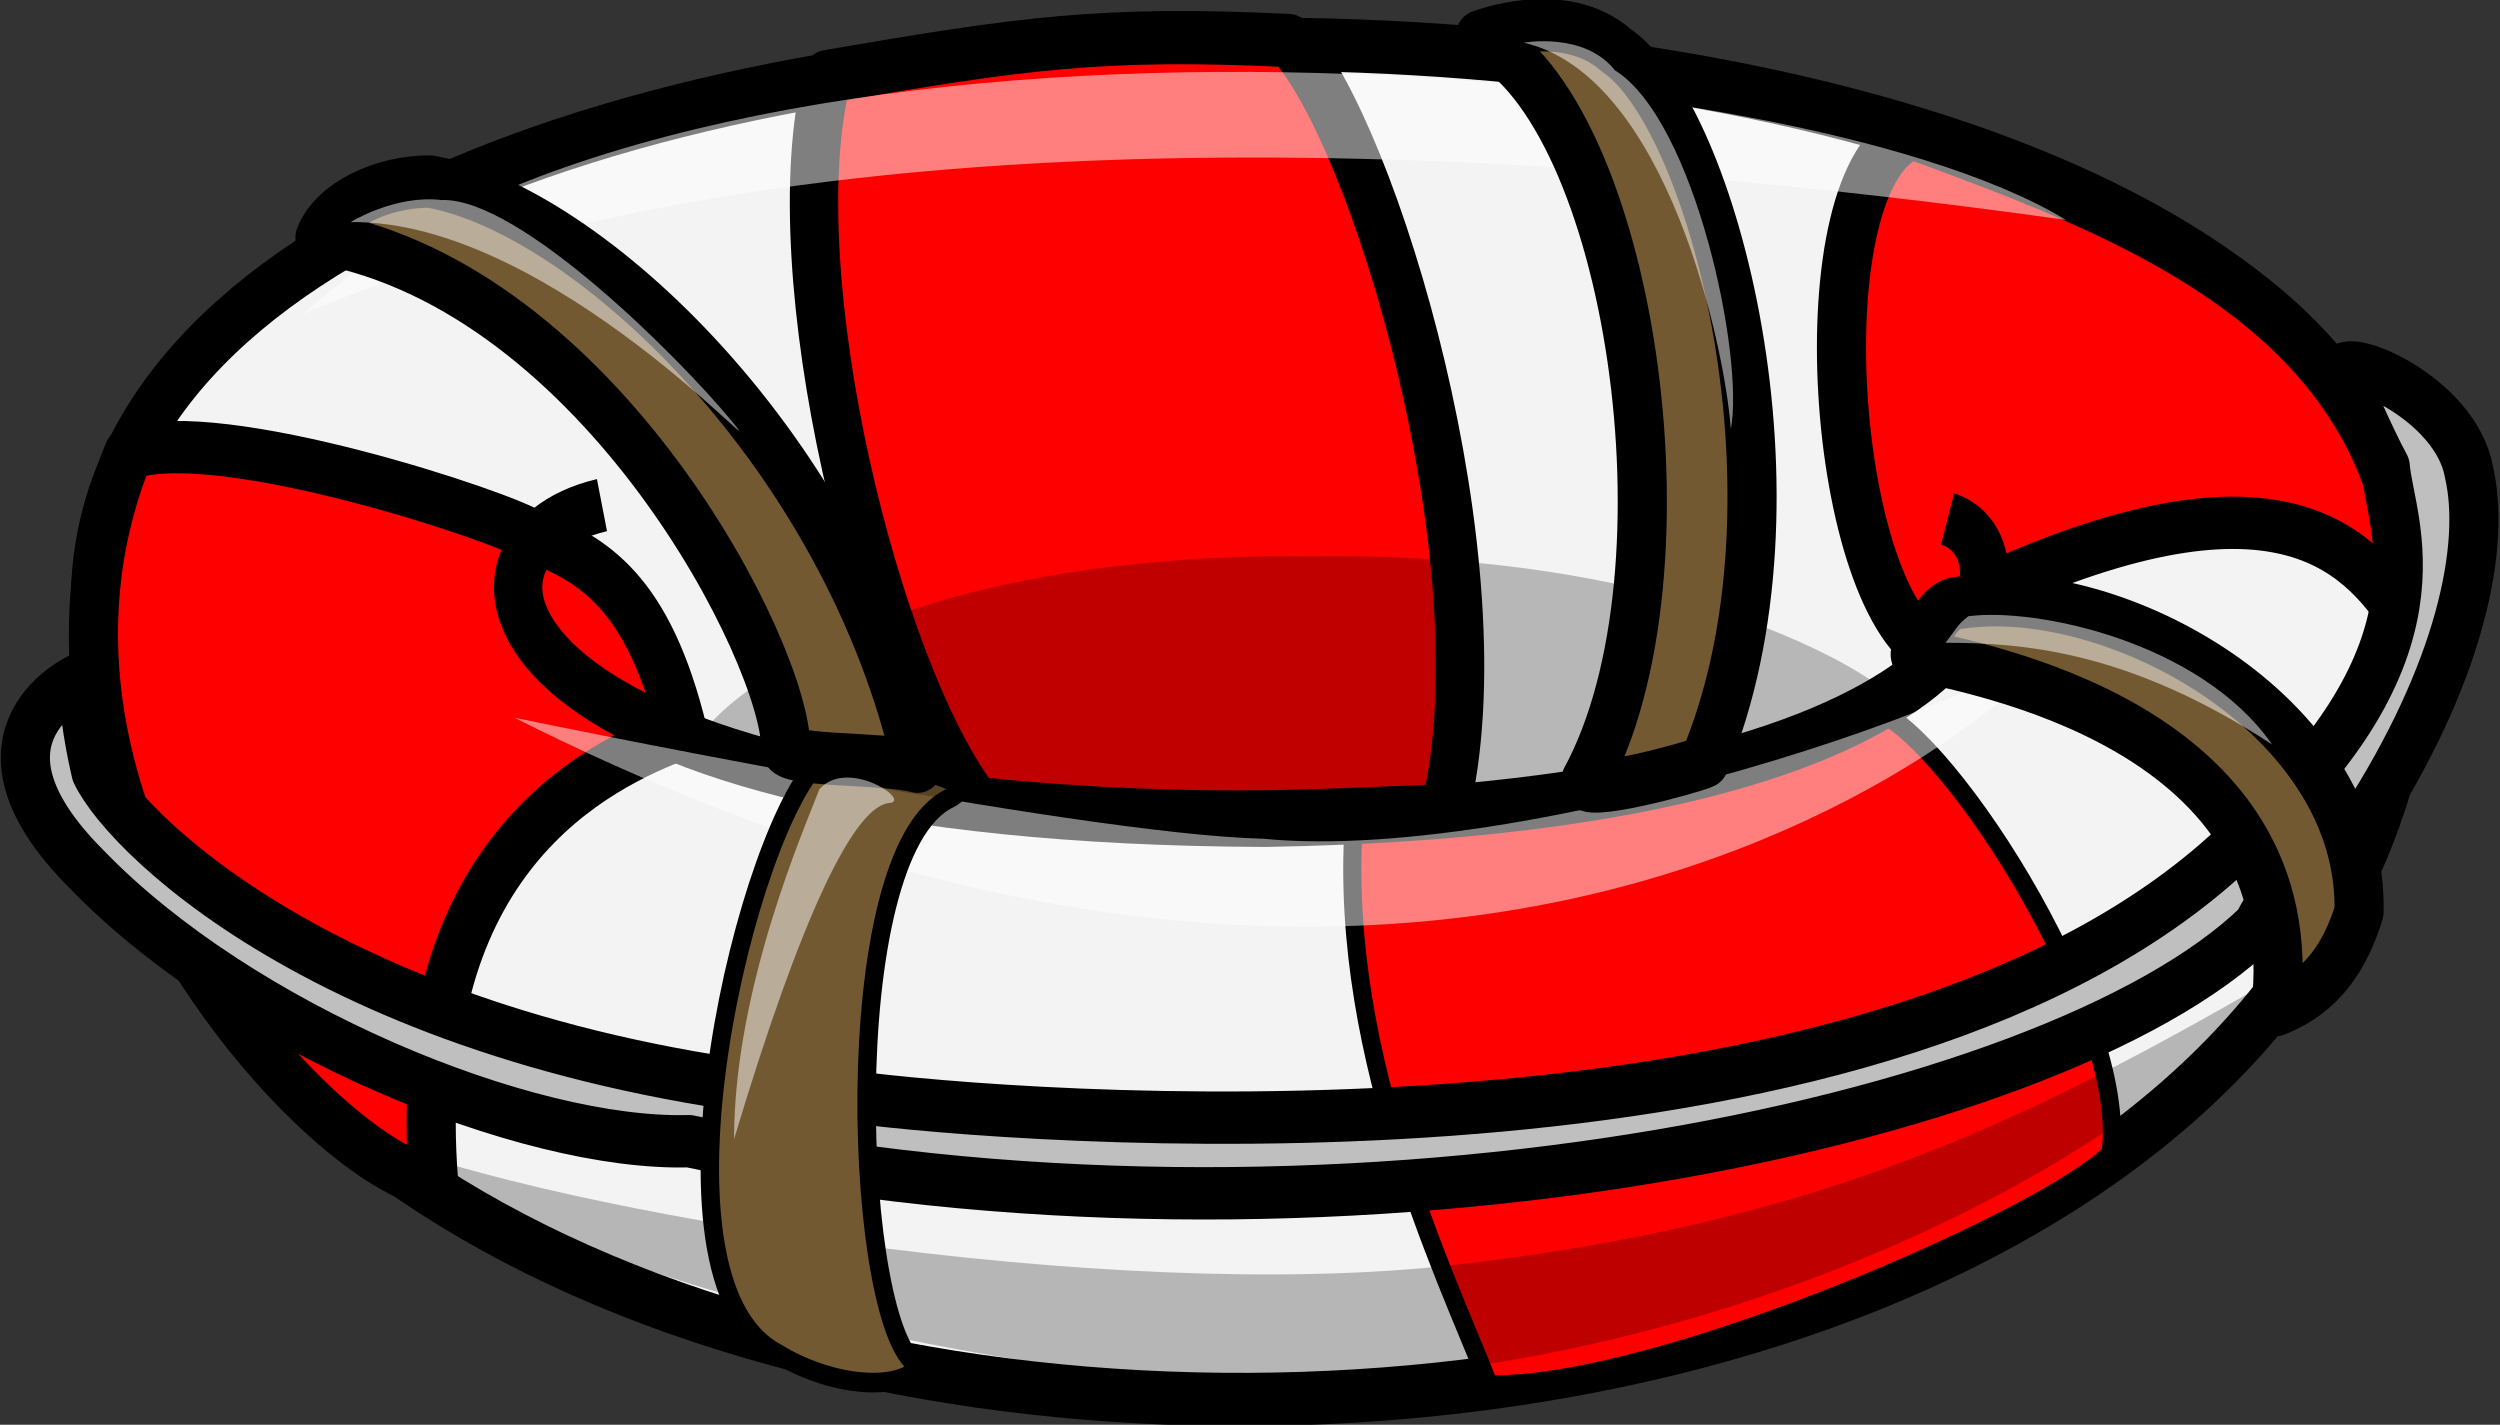 <?xml version="1.0" encoding="UTF-8" standalone="no"?>
<!-- Created with Sodipodi ("http://www.sodipodi.com/") -->
<svg
    xmlns:inkscape="http://www.inkscape.org/namespaces/inkscape"
    xmlns:rdf="http://www.w3.org/1999/02/22-rdf-syntax-ns#"
    xmlns="http://www.w3.org/2000/svg"
    xmlns:cc="http://creativecommons.org/ns#"
    xmlns:dc="http://purl.org/dc/elements/1.1/"
    xmlns:sodipodi="http://sodipodi.sourceforge.net/DTD/sodipodi-0.dtd"
    id="svg548"
    inkscape:version="0.48.3.1 r9886"
    viewBox="0 0 492.77 280.82"
    sodipodi:version="0.32"
    version="1.1"
    sodipodi:docname="_svgclean2.svg"
  >
  <rect x="0" y="0" width="492.77" height="280.82" fill="#333333" stroke="none"/>
  <sodipodi:namedview
      id="base"
      inkscape:window-x="0"
      inkscape:window-y="0"
      inkscape:window-height="645"
      inkscape:window-maximized="0"
      inkscape:zoom="0.9075"
      showgrid="true"
      inkscape:current-layer="svg548"
      inkscape:cx="196.19811"
      inkscape:cy="-475.51681"
      inkscape:window-width="674"
  />
  <g
      id="g844"
      transform="translate(-3.802 -96.03)"
    >
    <path
        id="path1065"
        style="stroke-linejoin:round;fill-rule:evenodd;stroke:#000000;stroke-width:8.893;fill:#f3f3f3"
        d="m35.613 215.95c-2.258 178.91 425.66 176.36 426.51-0.85-1.7-123.8-426.51-122.95-426.51 0.85z"
        sodipodi:nodetypes="ccc"
        inkscape:connector-curvature="0"
        transform="matrix(1.072,0,0,1.18,-15.66,-40.026)"
    />
    <path
        id="path1068"
        style="stroke-linejoin:bevel;fill-rule:evenodd;stroke:#000000;stroke-width:3.335;fill:#ff0000"
        d="m267.4 249.41c-4.34 39.63 16.13 77.96 24.56 97.29 31.37 0.52 103.1-28.18 114.24-38.66 3.74-23.48-32.2-73.15-44.65-74.46-24.85 12.43-71.83 15.49-94.15 15.83z"
        sodipodi:nodetypes="ccccc"
        inkscape:connector-curvature="0"
        transform="matrix(1.072,0,0,1.18,-15.66,-40.026)"
    />
    <path
        id="path1067"
        style="stroke-linejoin:round;fill-rule:evenodd;stroke:#000000;stroke-width:8.893;fill:#ff0000"
        d="m170.27 128.09c-9.17 32.76 9.11 99.81 27.45 121.43 43.78 4.03 69.09 1.47 86.05 1.3 11.13-40.61-12.91-113.67-28.63-128.74-34.18-1.52-49.26 0.45-84.87 6.01z"
        sodipodi:nodetypes="ccccc"
        inkscape:connector-curvature="0"
        transform="matrix(1.072,0,0,1.18,-15.66,-40.026)"
    />
    <path
        id="path1069"
        style="stroke-linejoin:round;fill-rule:evenodd;stroke:#000000;stroke-width:9.883;fill:#ff0000"
        d="m23.341 180.14c18.154-6.05 76.074 12.1 81.259 15.56 12.1 4.32 23.34 10.38 30.26 37.18-17.29 6.05-55.328 23.34-50.141 84.72-19.883-1.73-90.77-69.16-61.378-137.46z"
        sodipodi:nodetypes="ccccc"
        inkscape:connector-curvature="0"
        transform="matrix(.98 0 0 1.044 6.239 -2.631)"
    />
    <path
        id="path1070"
        style="stroke-linejoin:round;fill-rule:evenodd;stroke:#000000;stroke-width:9.883;fill:#ff0000"
        d="m482.34 212.99c-9.51-13.83-25.03-32.85-85.54-6.91 0.12-3.09-2.96 9.65-9.51 12.1-21.62-8.64-27.67-90.79-5.19-98.57 44.95 15.56 101.1 34.6 100.24 93.38z"
        sodipodi:nodetypes="ccccc"
        inkscape:connector-curvature="0"
        transform="matrix(.98 0 0 1.044 6.239 -2.631)"
    />
    <path
        id="path1066"
        style="stroke-linejoin:round;stroke:#000000;stroke-width:8.893;fill:none"
        d="m128.84 199.68c-32.947 7.01-22.01 52.16 121.99 52.65 138.09-2.12 141.8-45.75 125.42-50.34"
        sodipodi:nodetypes="ccc"
        inkscape:connector-curvature="0"
        transform="matrix(1.072,0,0,1.18,-15.66,-40.026)"
    />
    <path
        id="path1076"
        style="stroke-linejoin:round;fill-rule:evenodd;stroke:#000000;stroke-width:9.883;fill:#bfbfbf"
        d="m14.142 222.46s-26.516 10.61 0.884 36.24c30.936 30.05 88.384 52.15 121.09 51.26 127.28 25.64 274-2.65 315.54-40.65 5.31-10.61 1.77 8.83 21.22-19.45 19.44-28.28 24.71-52.15 21.21-66.29-2.72-14.1-25.63-22.98-25.63-18.56 0 0 6.19 13.26 8.82 17.68 0.9 10.6 14.16 34.47-29.15 70.71-69.83 63.64-235.11 53.03-275.77 48.61-103.41-7.07-149.37-49.5-155.56-61.87-1.768-7.07-2.652-14.14-2.652-17.68z"
        sodipodi:nodetypes="cccccccccccc"
        inkscape:connector-curvature="0"
        transform="matrix(.98 0 0 1.044 6.239 -2.631)"
    />
    <path
        id="path1077"
        inkscape:connector-curvature="0"
        sodipodi:nodetypes="ccccc"
        style="fill-rule:evenodd;fill:#000000;fill-opacity:.25"
        d="m77.782 320.57c38.888 29.17 134.35 50.38 187.38 47.73 95.46-5.3 171.48-53.92 185.62-78.66-50.38 29.16-91.04 47.73-159.98 55.68-68.94 7.96-177.66-10.61-213.02-24.75z"
    />
    <path
        id="path1079"
        inkscape:connector-curvature="0"
        sodipodi:nodetypes="cccc"
        style="fill-rule:evenodd;fill:#ffffff;fill-opacity:.496"
        d="m105.18 237.49s110.49 22.98 147.61 23.86c53.92 5.3 161.75-31.82 159.98-44.19 12.38-4.42-98.99 125.51-307.59 20.33z"
    />
    <path
        id="path1071"
        style="fill-rule:evenodd;stroke:#000000;stroke-width:3.706;fill:#735931"
        d="m182.5 352.5c-13.26-5.3-17.22-96.98 6.04-107.29 10-5-25.46-7.71-25.46-7.71-15.02 11.49-37.52 98.45-9.33 112.5 10.52 6.1 24.33 7.5 28.75 2.5z"
        sodipodi:nodetypes="ccccc"
        inkscape:connector-curvature="0"
        transform="matrix(.98 0 0 1.044 6.239 -2.631)"
    />
    <path
        id="path1072"
        style="stroke-linejoin:round;fill-rule:evenodd;stroke:#000000;stroke-width:9.883;fill:#735931"
        d="m382.72 218.04c11.49 2.65 79.55 13.26 72.48 67.18 9.72-3.54 14.14-10.61 16.79-18.56 0.89-37.13-49.49-62.76-80.43-58.34-5.3 0-8.84 11.49-8.84 9.72z"
        sodipodi:nodetypes="ccccc"
        inkscape:connector-curvature="0"
        transform="matrix(.98 0 0 1.044 6.239 -2.631)"
    />
    <path
        id="path1078"
        inkscape:connector-curvature="0"
        sodipodi:nodetypes="cccc"
        style="fill-rule:evenodd;fill:#000000;fill-opacity:.247"
        d="m144.07 238.37s28.29-33.59 118.44-32.7c76.02-0.89 110.49 24.75 110.49 24.75-15.91 16.79-184.73 42.42-228.93 7.95z"
    />
    <path
        id="path1080"
        inkscape:connector-curvature="0"
        sodipodi:nodetypes="ccc"
        style="fill-rule:evenodd;fill:#ffffff;fill-opacity:.498"
        d="m63.64 157.94c104.3-45.08 258.98-30.94 347.37-18.56-56.57-34.48-274.01-49.502-347.37 18.56z"
    />
    <path
        id="path1073"
        style="stroke-linejoin:round;fill-rule:evenodd;stroke:#000000;stroke-width:9.883;fill:#735931"
        d="m295.22 101.37c30.05 14.14 44.19 100.76 21.21 140.54-1.77 3.53 22.1-2.66 23.87-3.54 22.09-49.5 1.76-121.98-17.68-134.35-10.61-8.839-27.4-2.65-27.4-2.65z"
        sodipodi:nodetypes="ccccc"
        inkscape:connector-curvature="0"
        transform="matrix(.98 0 0 1.044 6.239 -2.631)"
    />
    <path
        id="path1074"
        style="stroke-linejoin:round;fill-rule:evenodd;stroke:#000000;stroke-width:9.883;fill:#735931"
        d="m61.872 139.38c56.568 9.72 93.688 78.66 93.688 96.34 0 2.65 19.45 1.77 26.52 3.54-14.14-59.23-66.29-105.19-98.111-110.49-9.723 0-19.445 4.42-22.097 10.61z"
        sodipodi:nodetypes="ccccc"
        inkscape:connector-curvature="0"
        transform="matrix(.98 0 0 1.044 6.239 -2.631)"
    />
    <path
        id="path1083"
        inkscape:connector-curvature="0"
        sodipodi:nodetypes="cccc"
        style="fill-rule:evenodd;fill:#ffffff;fill-opacity:.498"
        d="m165.29 251.63c-2.65 7.07-16.8 38.89-16.8 68.94 13.26-44.19 23.87-66.29 30.94-66.29 3.53-0.88-8.84-8.84-14.14-2.65z"
    />
    <path
        id="path1084"
        inkscape:connector-curvature="0"
        sodipodi:nodetypes="cccc"
        style="fill-rule:evenodd;fill:#ffffff;fill-opacity:.498"
        d="m387.28 222.73c2.17-2.79 2.24-3.47 4.48-5.23 13.26-1.77 45.76 4.96 59.9 25.29-28.28-18.56-49.36-20.06-64.38-20.06z"
    />
    <path
        id="path1085"
        inkscape:connector-curvature="0"
        sodipodi:nodetypes="cccc"
        style="fill-rule:evenodd;fill:#ffffff;fill-opacity:.498"
        d="m304.15 104.44s11.97-2.17 17.95 5.44c15.78 9.8 25.58 56.59 22.86 70.74-1.09-15.78-12.52-69.65-40.81-76.18z"
    />
    <path
        id="path1086"
        inkscape:connector-curvature="0"
        sodipodi:nodetypes="cccc"
        style="fill-rule:evenodd;fill:#ffffff;fill-opacity:.498"
        d="m72.909 139.81s8.705-5.44 17.955-4.35c15.236-0.55 46.796 31.01 57.126 43.52 10.34 12.52-35.36-39.71-75.081-39.17z"
    />
  </g
  >
</svg
>

